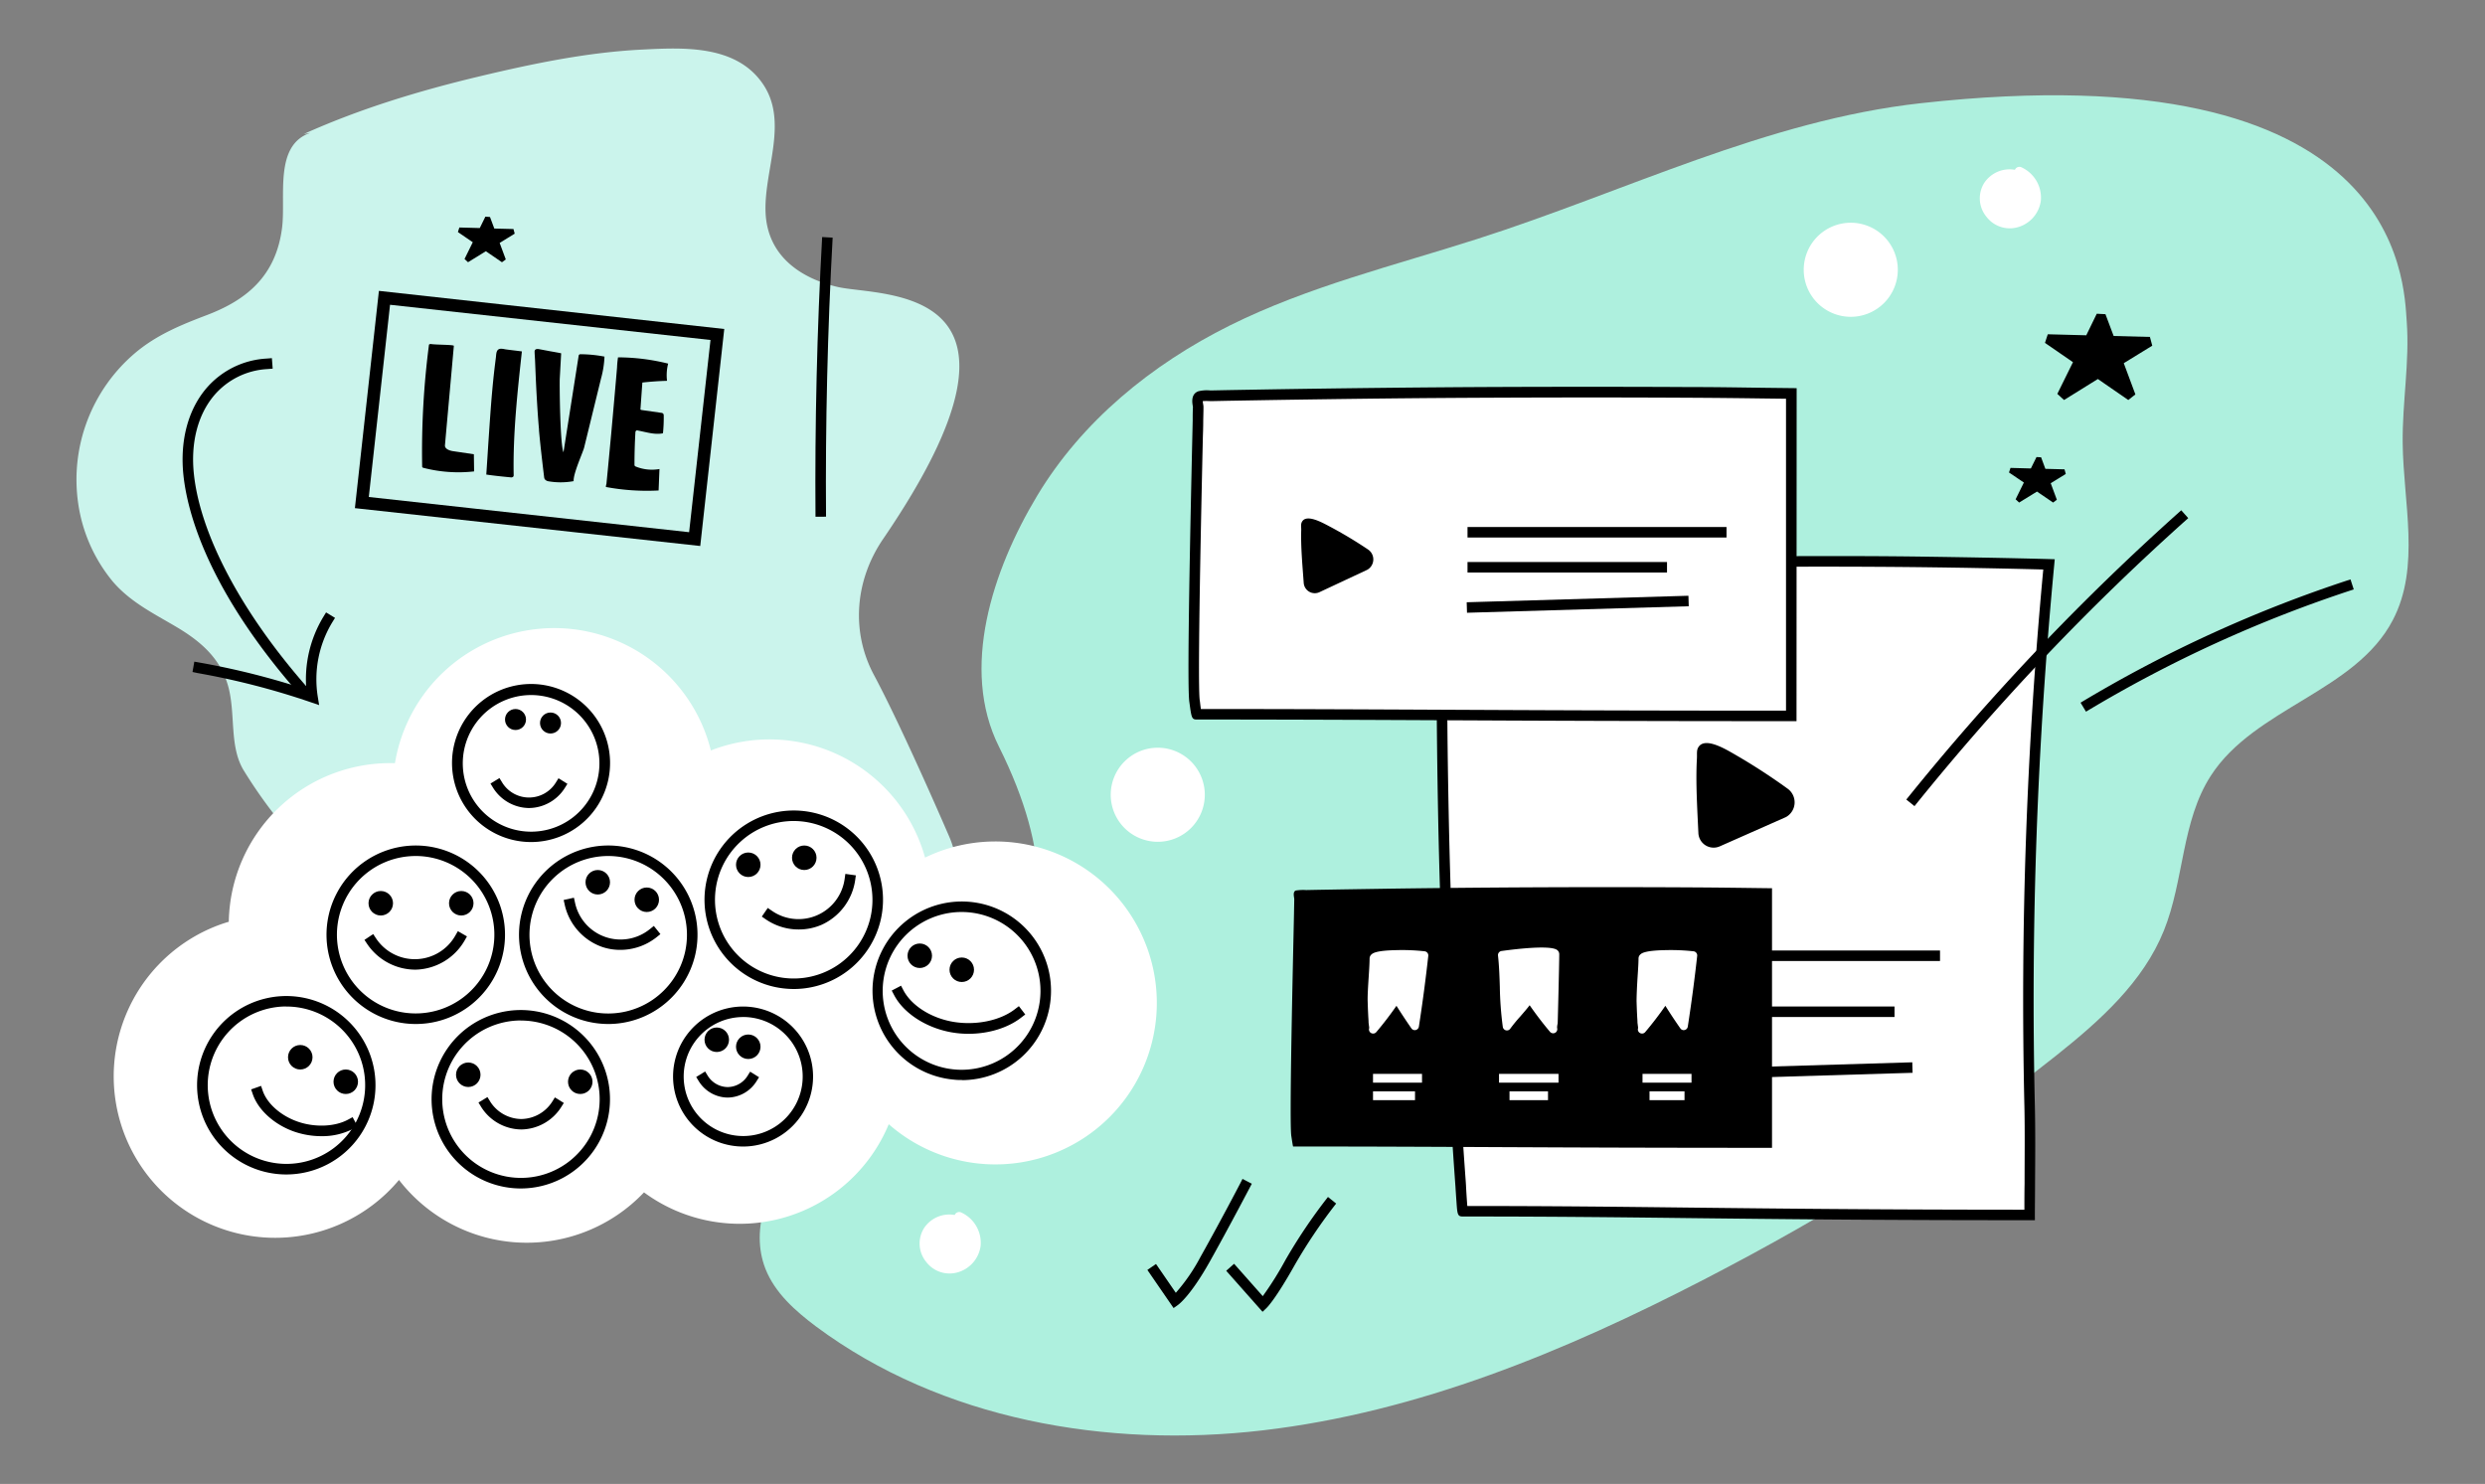 <?xml version="1.0" encoding="UTF-8"?> <svg xmlns="http://www.w3.org/2000/svg" id="Layer_2" data-name="Layer 2" width="710" height="424" viewBox="0 0 710 424"><rect x="0" y="0" width="710" height="424" fill="#808080" stroke="none"/><g id="Layer_1" data-name="Layer 1"><rect id="Rectangle_811" data-name="Rectangle 811" width="710" height="424" fill="#fff" opacity="0"></rect><path id="Path_5982" data-name="Path 5982" d="M86.8,38.29c16.08-7.24,32.91-12.33,49.82-16.38,15.54-3.72,31.26-7,47.15-7.76,11.42-.56,26.7-1.41,34.31,10,7.21,10.77.21,24.48.65,36.43.47,12.76,10.33,19,20.51,21.39,12.47,2.93,63.38-1.65,13.1,72-8.07,11.81-9.27,26.51-2.62,38.92,6.39,11.94,16,33.45,21.47,46.1s.32,26-9,34.44c-10.14,9.12-23.22,13.4-35.94,14.7-80.67,8.24-131.46-27.08-156.61-68-4.1-6.7-2.34-15.75-4.3-23.52-2.06-8.17-7.69-13.06-14.13-17-6.61-4-13.71-7.28-19-13.47a45.06,45.06,0,0,1-9.88-22.38A47.44,47.44,0,0,1,38.44,101c6.25-5.33,13.36-8.19,20.73-11,11.27-4.29,19.67-11.13,21.42-24.9,1.13-8.91-2.39-23.64,8.1-27.14" fill="#cbf4ec"></path><path id="Path_5983" data-name="Path 5983" d="M686.48,126.52c-.12-11.54,2-23.07,1.16-34.58s-1.35-77.71-138.86-62.45C504.8,34.37,464.19,54.82,422,68.3c-23.76,7.61-48.26,13.57-70.63,24.7s-42.29,27.4-55.07,48.7-22,49.39-10.9,71.61c31.15,62.39-10.47,82.5-27,93.56-10.33,6.92-21.64,12.7-30.23,21.69s-14,22.44-9.46,34c2.72,6.88,8.52,12,14.45,16.45,35.89,26.68,83.16,34.85,127.59,29.68S447.31,386.05,487,365.51c35.36-18.28,69.45-39.2,100.59-64,12.4-9.87,24.74-20.92,30.66-35.62,5.8-14.37,5-31.25,13.43-44.27,12.52-19.39,41.36-24,52-44.49C691.62,161.94,686.65,143.64,686.48,126.52Z" fill="#aef0de"></path><path id="Path_5984" data-name="Path 5984" d="M86.68,199.66l-1-1.12C59.32,168.59,53.51,146.31,52.4,135.7c-1-9.68,1.26-18.4,6.39-24.56a24.44,24.44,0,0,1,17.39-8.69l1.5-.12.23,3-1.5.12a21.51,21.51,0,0,0-15.31,7.62c-4.61,5.53-6.64,13.46-5.71,22.32,1.83,17.46,13.69,39.76,32.55,61.18l1,1.12Z"></path><path id="Path_5985" data-name="Path 5985" d="M91.18,201.46l-2.37-.81a214.845,214.845,0,0,0-32.35-8.34L55,192l.52-2.95,1.48.26a219,219,0,0,1,30.53,7.7,34.45,34.45,0,0,1,4.85-20.75l.78-1.28,2.56,1.56-.79,1.28A31.47,31.47,0,0,0,90.78,199Z"></path><path id="Path_5986" data-name="Path 5986" d="M200.07,156,101.4,145.19l6.86-62.08L206.93,94Zm-94.7-14,91.52,10.06L203,97.14,111.44,87.08Z"></path><path id="Path_5987" data-name="Path 5987" d="M122.57,98.45a236.794,236.794,0,0,0-1.95,34.9c0,.2.23.29.42.34a40,40,0,0,0,14.42,1l-.07-4.9-6-.89c-1-.15-2.35-.65-2.26-1.69.8-9.06,1.74-19.33,2.54-28.39,0-.37-5.25-.27-6.73-.55"></path><path id="Path_5988" data-name="Path 5988" d="M139.54,126.41l-.29,4.49-.31,4.69c1.88.29,5,.62,6.9.79a.88.88,0,0,0,.81-.2.83.83,0,0,0,.11-.56c-.21-11.77,1.07-23.51,2.35-35.21-1.11-.16-3.48-.42-4.59-.58-.66-.1-1.6-.4-2.19.07s-.56,1.57-.65,2.25c-.14,1.11-.28,2.21-.41,3.32-.26,2.23-.48,4.46-.68,6.69s-.37,4.47-.53,6.7-.31,4.48-.46,6.71Z"></path><path id="Path_5989" data-name="Path 5989" d="M154,123c.4,4.41.92,8.81,1.45,13.21a1.89,1.89,0,0,0,.17.67,1.66,1.66,0,0,0,1.12.64,20.51,20.51,0,0,0,7.16-.05c-.18-2.09,2.71-8.36,3-9.61l4.81-19.66a27.82,27.82,0,0,0,1-6.31,37.54,37.54,0,0,0-6.77-.68.66.66,0,0,0-.42.09.65.65,0,0,0-.21.47L161,129.21c-1-2-1.15-19.64-1.07-21l.4-7.25c0-.06-2.82-.54-3.08-.59l-3.13-.59c-.68-.13-1.4-.1-1.38.74s.11,1.78.14,2.67c.09,2.12.17,4.24.27,6.35s.22,4.25.35,6.37.28,4.23.46,6.34A4.9,4.9,0,0,1,154,123Z"></path><path id="Path_5990" data-name="Path 5990" d="M173.11,139.14a63.87,63.87,0,0,0,15.06,1l.25-6.13a12.3,12.3,0,0,1-6.71-.68.76.76,0,0,1-.37-.26.68.68,0,0,1-.06-.34q0-4.55.26-9.09a.73.73,0,0,1,.25-.62.71.71,0,0,1,.5,0c2.37.44,4.77,1.27,7.13.78a43.57,43.57,0,0,0,.22-5,1,1,0,0,0-.16-.62.91.91,0,0,0-.58-.23l-5.65-.81A.46.46,0,0,1,183,117a.45.45,0,0,1,0-.26l.53-7.44c2.34-.26,4.69-.43,7.05-.49a13.37,13.37,0,0,1,.32-4.92,60.14,60.14,0,0,0-14.32-1.79,23.837,23.837,0,0,0-.28,2.92c-.11,1.24-.21,2.47-.32,3.7q-.32,3.7-.65,7.4l-.66,7.37-.69,7.37c-.23,2.46-.47,4.93-.71,7.39A3.051,3.051,0,0,0,173.11,139.14Z"></path><path id="Path_5991" data-name="Path 5991" d="M133.35,74.32l5.96-12.1,4.51,12.12-12.6-8.63,15.44.41Z"></path><path id="Path_5992" data-name="Path 5992" d="M143.42,74.93l-4.6-3.15-5.1,3.14-1-.92,2.36-4.79-4.25-2.91.42-1.3,5.83.16,1.6-3.26L140,62l1.23,3.3,5.47.14.36,1.32-4.3,2.65,1.75,4.71Zm-3.27-4,2.22,1.51-.87-2.34ZM136.26,70l-1.18,2.38,2.46-1.51Zm.64-1.3,2,1.35,2.1-1.28-.78-2.1-2.27-.06Zm4.85-2,.48,1.3,2-1.24Zm-8.13-.22,2.09,1.43.66-1.35Zm5-1.29h1l-.45-1.2Z"></path><path id="Path_5993" data-name="Path 5993" d="M589.02,113.13l11.3-22.9,8.53,22.94L585.01,96.85l29.21.77Z"></path><path id="Path_5994" data-name="Path 5994" d="M608.08,114.29l-8.69-6-9.66,6-1.92-1.75,4.47-9.06-8-5.51.8-2.46,11,.29,3-6.16,2.48.13L603.9,96l10.36.27.67,2.5-8.14,5,3.32,8.92Zm-6.17-7.51,4.19,2.87-1.65-4.43ZM594.53,105l-2.22,4.51,4.64-2.86Zm1.21-2.45,3.73,2.55,4-2.47-1.48-4-4.29-.12Zm9.18-3.83.91,2.47,3.82-2.35Zm-15.38-.41,4,2.7,1.26-2.56Zm9.5-2.45h2l-.85-2.29Z"></path><path id="Path_5995" data-name="Path 5995" d="M576.53,142.98l5.97-12.1L587,143l-12.59-8.62,15.44.41Z"></path><path id="Path_5996" data-name="Path 5996" d="M586.6,143.59l-4.6-3.14-5.11,3.14-1-.93,2.36-4.79L574,135l.43-1.31,5.82.16,1.61-3.26,1.31.07,1.22,3.3,5.47.14.36,1.32-4.3,2.65,1.75,4.72Zm-3.26-4,2.21,1.52-.87-2.35Zm-3.9-.94-1.18,2.38,2.46-1.51Zm.64-1.29,2,1.34,2.12-1.3-.78-2.11-2.26-.06Zm4.85-2,.48,1.3,2-1.23Zm-8.13-.22,2.09,1.43.67-1.35Zm5-1.29h1l-.44-1.21Z"></path><path id="Path_5997" data-name="Path 5997" d="M417.88,346.08c56.14,0,80.76,1.06,162,1.06,0-8.53.24-20.56,0-31a1316.91,1316.91,0,0,1,5.53-154.87q-17.35-.471-34.72-.68T516,160.41q-17.36,0-34.72.33t-34.72.84q-8.67.27-17.35.6l-8.6.35-4.37.19c-.92,0-2.88-.27-3.63.34-1.27,1.05-.53,5.49-.54,7,0,2.92-.06,5.84-.08,8.76v17.69q0,17.67.4,35.36t1,35.34q.66,17.67,1.64,35.32t2.25,35.29C417.31,338.51,417.78,346.08,417.88,346.08Z" fill="#fff"></path><path id="Path_5998" data-name="Path 5998" d="M581.4,348.64h-1.5c-44.38,0-72.24-.32-96.83-.6-20.42-.24-39.72-.46-65.19-.46-1.45,0-1.5-.71-1.74-4.13-.11-1.51-.23-3.31-.3-4.45l-.08-1.09c-.84-11.69-1.6-23.57-2.25-35.31s-1.2-23.63-1.64-35.35-.78-23.64-1-35.37-.37-23.67-.4-35.39v-17.7q0-4.38.07-8.77a9.924,9.924,0,0,0-.07-1.32c-.23-3.12-.29-5.6,1.17-6.8,1-.82,2.53-.75,3.76-.7h.75l4.38-.19,8.6-.35q8.69-.33,17.37-.6c11.52-.36,23.21-.64,34.73-.84s23.24-.3,34.75-.33,23.22,0,34.74.17,23.24.37,34.74.68l1.61.05-.15,1.59a1316.018,1316.018,0,0,0-5.53,154.69c.16,7.21.1,15.17.05,22.19,0,3.19-.05,6.2-.05,8.86Zm-162.17-4.06c24.83,0,43.81.23,63.88.46,24.29.27,51.79.59,95.29.6,0-2.28,0-4.77.05-7.38,0-7,.11-14.94-.05-22.1a1318.774,1318.774,0,0,1,5.39-153.441c-11-.289-22.1-.5-33.09-.639-11.52-.14-23.19-.19-34.71-.17s-23.16.14-34.7.33-23.18.48-34.69.84q-8.67.27-17.34.6l-8.59.35-4.37.19h-1a8.11,8.11,0,0,0-1.72,0c-.35.71-.16,3.26-.09,4.24,0,.64.09,1.2.08,1.58,0,2.92-.05,5.83-.07,8.75v17.67c0,11.71.17,23.6.4,35.34s.58,23.6,1,35.32,1,23.57,1.63,35.29,1.41,23.59,2.26,35.26l.07,1.11c.05,1.22.24,4.12.37,5.8Z"></path><path id="Path_5999" data-name="Path 5999" d="M491.32,241.84a4.36,4.36,0,0,1-6.07-3.89c-.33-7.14-.79-14.54-.42-21.16.09-1.54-.19-2.49.56-3.5,2-2.66,7.67.78,10.25,2.26a174.212,174.212,0,0,1,15.13,9.81,4.81,4.81,0,0,1-.51,8.1Z"></path><rect id="Rectangle_812" data-name="Rectangle 812" width="117" height="3" transform="translate(437.29 271.58)"></rect><rect id="Rectangle_813" data-name="Rectangle 813" width="100.49" height="3" transform="matrix(1, -0.03, 0.03, 1, 445.877, 306.537)"></rect><rect id="Rectangle_814" data-name="Rectangle 814" width="90" height="3" transform="translate(451.29 287.58)"></rect><path id="Path_6000" data-name="Path 6000" d="M341.88,204.08c56.69,0,87.86.47,169.91.47v-92.1c-11.68-.14-17.78-.24-29.47-.31s-23.37-.09-35.06-.07-23.38.06-35.06.14-23.38.21-35.06.38q-8.76.12-17.52.27l-8.68.15-4.42.09a16.8,16.8,0,0,0-3.66.15c-1.29.47-.54,2.45-.56,3.12,0,1.31-.05,2.61-.07,3.92,0,2.63-1.83,74.83-1,80.09C341.31,200.69,341.78,204.08,341.88,204.08Z" fill="#fff"></path><path id="Path_6001" data-name="Path 6001" d="M513.29,206.05h-1.5c-44.81,0-74.85-.14-101.35-.27-22-.1-42.83-.2-68.56-.2-1.37,0-1.46-.6-2-4.52l-.06-.44c-.52-3.16-.24-28,.85-76,.06-2.47.09-4,.1-4.39,0-1.31,0-2.62.07-3.93a2.491,2.491,0,0,0-.06-.37c-.15-.92-.55-3.34,1.6-4.13a10.08,10.08,0,0,1,3.32-.25h.83l4.42-.09,8.68-.15q8.76-.15,17.53-.27c11.58-.16,23.38-.29,35.06-.38s23.49-.13,35.08-.14,23.39,0,35.07.07c9,0,14.84.13,22.21.22l8.75.1Zm-170.18-3.47c25.17,0,45.67.1,67.35.2,26.2.13,55.86.27,99.83.27V113.93l-5.79-.07c-7.36-.1-13.18-.17-22.19-.22-11.68-.06-23.47-.09-35.05-.07s-23.37.06-35.05.14-23.47.22-35,.38q-8.76.12-17.52.27l-8.68.15-4.41.09h-.95a19.071,19.071,0,0,0-2,0,6.851,6.851,0,0,0,.1.85,4.489,4.489,0,0,1,.1.94c0,1.3-.05,2.6-.07,3.9,0,.35,0,1.93-.1,4.42-1.34,58.67-1.22,73.39-.89,75.41l.07.49Q343,201.85,343.11,202.58Z"></path><path id="Path_6002" data-name="Path 6002" d="M377,169.19a3.17,3.17,0,0,1-4.51-2.65c-.37-5.09-.86-10.38-.71-15.13,0-1.1-.19-1.78.34-2.52,1.38-1.94,5.61.39,7.52,1.4A121.422,121.422,0,0,1,390.86,157a3.41,3.41,0,0,1-.21,5.8Z"></path><rect id="Rectangle_815" data-name="Rectangle 815" width="74" height="3" transform="translate(419.29 150.58)"></rect><rect id="Rectangle_816" data-name="Rectangle 816" width="63.38" height="3" transform="translate(419.058 172.079) rotate(-1.68)"></rect><rect id="Rectangle_817" data-name="Rectangle 817" width="57" height="3" transform="translate(419.29 160.58)"></rect><path id="Path_6003" data-name="Path 6003" d="M547,230.33l-2.34-1.88a691.109,691.109,0,0,1,78.55-82.65l2,2.24A688.205,688.205,0,0,0,547,230.33Z"></path><path id="Path_6004" data-name="Path 6004" d="M596,203.34l-1.55-2.57a375.92,375.92,0,0,1,77.12-35.22l.93,2.86A372,372,0,0,0,596,203.34Z"></path><path id="Path_6005" data-name="Path 6005" d="M233,147.65c-.2-26.54.43-53.42,1.9-79.92l3,.17c-1.46,26.43-2.09,53.25-1.89,79.73Z"></path><circle id="Ellipse_435" data-name="Ellipse 435" cx="3.5" cy="3.5" r="3.5" transform="translate(283.29 274.58)"></circle><path id="Path_6006" data-name="Path 6006" d="M327.63,270.52a46.13,46.13,0,0,0-59.28-27.22c-1.39.52-2.74,1.1-4.05,1.73-.34-1.23-.73-2.45-1.18-3.66a46.13,46.13,0,0,0-59.28-27.23l-.73.3a46.783,46.783,0,0,0-1.51-4.9,46.13,46.13,0,0,0-88.76,8.52,46.11,46.11,0,0,0-47.47,45.31c-.93.27-1.85.57-2.77.91A46.13,46.13,0,1,0,114,337.14a46.15,46.15,0,0,0,70,3.55,46.11,46.11,0,0,0,69.93-19.48,46.13,46.13,0,0,0,73.71-50.69Zm-152.52-2c.14.57.3,1.13.46,1.69-.62-.4-1.24-.79-1.88-1.16l.69-.23Z" fill="#fff"></path><circle id="Ellipse_436" data-name="Ellipse 436" cx="20.99" cy="20.99" r="20.99" transform="translate(130.8 197.09)" fill="#fff"></circle><path id="Path_6007" data-name="Path 6007" d="M151.78,240.59a22.58,22.58,0,1,1,7.83-1.42,22.58,22.58,0,0,1-7.83,1.42Zm0-42a19.52,19.52,0,1,0,18.27,12.74h0A19.52,19.52,0,0,0,151.78,198.59Z"></path><path id="Path_6008" data-name="Path 6008" d="M142.2,224.37a10.5,10.5,0,0,0,17.85.07" fill="#fff"></path><path id="Path_6009" data-name="Path 6009" d="M151.15,230.87h-.05a12.24,12.24,0,0,1-10.18-5.72l-.78-1.27,2.56-1.57.78,1.27a9,9,0,0,0,15.3.06l.79-1.27,2.55,1.59-.8,1.27a12.23,12.23,0,0,1-10.17,5.64Z"></path><circle id="Ellipse_437" data-name="Ellipse 437" cx="3" cy="3" r="3" transform="translate(144.29 202.58)"></circle><circle id="Ellipse_438" data-name="Ellipse 438" cx="3" cy="3" r="3" transform="translate(154.29 203.58)"></circle><circle id="Ellipse_439" data-name="Ellipse 439" cx="23.99" cy="23.99" r="23.99" transform="translate(57.8 286.09)" fill="#fff"></circle><path id="Path_6010" data-name="Path 6010" d="M81.82,335.57a25.49,25.49,0,1,1,23.88-34.35h0a25.5,25.5,0,0,1-23.88,34.35Zm0-48a22.49,22.49,0,1,0,21.11,14.67h0a22.52,22.52,0,0,0-21.16-14.65Z"></path><path id="Path_6011" data-name="Path 6011" d="M73.66,312.19c1.42,4.13,5.73,7.95,11,9.76s11.34,1.53,15.47-.7" fill="#fff"></path><path id="Path_6012" data-name="Path 6012" d="M91.84,324.63a24,24,0,0,1-7.66-1.26c-5.69-1.95-10.38-6.15-11.94-10.69l-.49-1.42,2.84-1,.48,1.42c1.28,3.7,5.24,7.17,10.09,8.83s10.49,1.44,14.27-.6l1.32-.71,1.42,2.64-1.32.71a19.21,19.21,0,0,1-9.01,2.08Z"></path><circle id="Ellipse_440" data-name="Ellipse 440" cx="3.5" cy="3.5" r="3.5" transform="translate(82.29 298.58)"></circle><circle id="Ellipse_441" data-name="Ellipse 441" cx="3.5" cy="3.5" r="3.5" transform="translate(95.29 305.58)"></circle><circle id="Ellipse_442" data-name="Ellipse 442" cx="23.99" cy="23.99" r="23.99" transform="translate(149.8 243.09)" fill="#fff"></circle><path id="Path_6013" data-name="Path 6013" d="M173.84,292.58a26.15,26.15,0,0,1-5.81-.66,25.5,25.5,0,1,1,30.6-19.08h0a25.53,25.53,0,0,1-24.79,19.74Zm-.09-48a22.5,22.5,0,1,0,21.95,27.58h0a22.53,22.53,0,0,0-21.95-27.58Z"></path><path id="Path_6014" data-name="Path 6014" d="M162.83,258.28a14.81,14.81,0,0,0,23.75,8.39" fill="#fff"></path><path id="Path_6015" data-name="Path 6015" d="M177.19,271.4a15.77,15.77,0,0,1-5.32-.9,16.62,16.62,0,0,1-10.5-11.9l-.32-1.46,2.93-.64.32,1.46a13.3,13.3,0,0,0,21.34,7.54l1.17-.94,1.88,2.34-1.17.94A16.65,16.65,0,0,1,177.19,271.4Z"></path><circle id="Ellipse_443" data-name="Ellipse 443" cx="3.5" cy="3.5" r="3.5" transform="translate(167.29 248.58)"></circle><circle id="Ellipse_444" data-name="Ellipse 444" cx="3.5" cy="3.5" r="3.5" transform="translate(181.29 253.58)"></circle><circle id="Ellipse_445" data-name="Ellipse 445" cx="23.99" cy="23.99" r="23.99" transform="translate(202.8 233.09)" fill="#fff"></circle><path id="Path_6016" data-name="Path 6016" d="M226.84,282.58a26.15,26.15,0,0,1-5.81-.66,25.5,25.5,0,1,1,30.6-19.08h0a25.53,25.53,0,0,1-24.79,19.74Zm-.09-48a22.5,22.5,0,1,0,21.95,27.58h0a22.53,22.53,0,0,0-21.95-27.58Z"></path><path id="Path_6017" data-name="Path 6017" d="M219.74,261.5a14.81,14.81,0,0,0,23.07-10.12" fill="#fff"></path><path id="Path_6018" data-name="Path 6018" d="M228.21,265.57a16.54,16.54,0,0,1-9.32-2.83l-1.23-.85,1.7-2.47,1.24.85a13.31,13.31,0,0,0,20.72-9.1l.21-1.48,3,.42-.21,1.48a16.64,16.64,0,0,1-9.59,12.65,16.25,16.25,0,0,1-6.52,1.33Z"></path><circle id="Ellipse_446" data-name="Ellipse 446" cx="3.5" cy="3.5" r="3.5" transform="translate(210.29 243.58)"></circle><circle id="Ellipse_447" data-name="Ellipse 447" cx="3.5" cy="3.5" r="3.5" transform="translate(226.29 241.58)"></circle><circle id="Ellipse_448" data-name="Ellipse 448" cx="23.99" cy="23.99" r="23.99" transform="translate(124.8 290.09)" fill="#fff"></circle><path id="Path_6019" data-name="Path 6019" d="M148.82,339.57a25.49,25.49,0,1,1,23.88-34.35h0a25.5,25.5,0,0,1-23.88,34.35Zm0-48a22.49,22.49,0,1,0,21.11,14.67h0a22.52,22.52,0,0,0-21.16-14.65Z"></path><path id="Path_6020" data-name="Path 6020" d="M138.77,315.52a11.93,11.93,0,0,0,20.29.07" fill="#fff"></path><path id="Path_6021" data-name="Path 6021" d="M148.94,322.71h-.05a13.71,13.71,0,0,1-11.4-6.41l-.78-1.28,2.56-1.56.78,1.27a10.67,10.67,0,0,0,8.85,5h0a10.68,10.68,0,0,0,8.85-4.91l.79-1.27,2.55,1.59-.8,1.27a13.72,13.72,0,0,1-11.35,6.3Z"></path><circle id="Ellipse_449" data-name="Ellipse 449" cx="3.5" cy="3.5" r="3.5" transform="translate(130.29 303.58)"></circle><circle id="Ellipse_450" data-name="Ellipse 450" cx="3.5" cy="3.5" r="3.5" transform="translate(162.29 305.58)"></circle><circle id="Ellipse_451" data-name="Ellipse 451" cx="24" cy="24" r="24" transform="translate(250.79 259.08)" fill="#fff"></circle><path id="Path_6022" data-name="Path 6022" d="M274.84,308.58a17.388,17.388,0,0,1-2.39-.11,25.5,25.5,0,1,1,27.73-23h0a25.5,25.5,0,0,1-25.34,23.15Zm-.09-48a22.54,22.54,0,1,0,2.11.1C276.15,260.61,275.45,260.58,274.75,260.58Zm23.94,24.71Z"></path><path id="Path_6023" data-name="Path 6023" d="M256.81,283.66c2.52,4.78,8.52,8.63,15.3,9.82s14.11-.32,18.72-3.86" fill="#fff"></path><path id="Path_6024" data-name="Path 6024" d="M276.72,295.38a28.339,28.339,0,0,1-4.87-.42c-7.21-1.27-13.64-5.43-16.37-10.6l-.7-1.33,2.65-1.4.7,1.33c2.32,4.38,7.9,7.93,14.23,9s13.27-.28,17.56-3.57l1.19-.91,1.82,2.38-1.19.91C287.92,293.74,282.37,295.38,276.72,295.38Z"></path><circle id="Ellipse_452" data-name="Ellipse 452" cx="3.5" cy="3.5" r="3.5" transform="translate(259.29 269.58)"></circle><circle id="Ellipse_453" data-name="Ellipse 453" cx="3.5" cy="3.5" r="3.5" transform="translate(271.29 273.58)"></circle><circle id="Ellipse_454" data-name="Ellipse 454" cx="18.49" cy="18.49" r="18.49" transform="translate(193.8 289.09)" fill="#fff"></circle><path id="Path_6025" data-name="Path 6025" d="M212.28,327.59a20,20,0,1,1,18.76-27h0a20,20,0,0,1-18.76,27Zm0-37a17,17,0,1,0,16,11.09h0a17,17,0,0,0-16.01-11.1Z"></path><path id="Path_6026" data-name="Path 6026" d="M200.94,308.22a8.15,8.15,0,0,0,13.85,0" fill="#fff"></path><path id="Path_6027" data-name="Path 6027" d="M207.88,313.6h0a9.84,9.84,0,0,1-8.18-4.6l-.79-1.28,2.56-1.57.78,1.28a6.8,6.8,0,0,0,5.64,3.17h0a6.79,6.79,0,0,0,5.64-3.12l.79-1.28,2.55,1.59-.8,1.27A9.84,9.84,0,0,1,207.88,313.6Z"></path><circle id="Ellipse_455" data-name="Ellipse 455" cx="3.5" cy="3.5" r="3.5" transform="translate(201.29 293.58)"></circle><circle id="Ellipse_456" data-name="Ellipse 456" cx="3.5" cy="3.5" r="3.5" transform="translate(210.29 295.58)"></circle><circle id="Ellipse_457" data-name="Ellipse 457" cx="24" cy="24" r="24" transform="translate(94.79 243.08)" fill="#fff"></circle><path id="Path_6028" data-name="Path 6028" d="M118.77,292.58a25.5,25.5,0,1,1,3.72-.27A26.064,26.064,0,0,1,118.77,292.58Zm0-48a23,23,0,0,0-3.29.24,22.49,22.49,0,1,0,3.29-.24Z"></path><path id="Path_6029" data-name="Path 6029" d="M106.2,269a14.82,14.82,0,0,0,25.17-.85" fill="#fff"></path><path id="Path_6030" data-name="Path 6030" d="M118.56,277.05a16.64,16.64,0,0,1-13.6-7.26l-.83-1.24,2.49-1.67.83,1.25a13.3,13.3,0,0,0,22.62-.77l.75-1.3,2.6,1.49-.74,1.3a16.63,16.63,0,0,1-13.6,8.19Z"></path><circle id="Ellipse_458" data-name="Ellipse 458" cx="3.5" cy="3.5" r="3.5" transform="translate(128.29 254.58)"></circle><circle id="Ellipse_459" data-name="Ellipse 459" cx="3.5" cy="3.5" r="3.5" transform="translate(105.29 254.58)"></circle><path id="Path_6031" data-name="Path 6031" d="M369.47,327.58c45.65,0,70.75.38,136.82.38V253.79c-9.41-.11-14.32-.2-23.73-.25s-18.82-.07-28.24-.06-18.82.05-28.23.12-18.82.17-28.23.3l-14.11.22-7,.12-3.56.07a13.478,13.478,0,0,0-2.95.13c-1,.37-.43,2-.45,2.51l-.06,3.15c0,2.13-1.47,60.27-.78,64.5C369,324.85,369.38,327.58,369.47,327.58Z"></path><path id="Path_6032" data-name="Path 6032" d="M406.9,273q-1.11,10.1-2.67,20.14-2.72-3.9-5.2-7.94a98.636,98.636,0,0,1-6.71,8.93c.19-.23-.1-1.64-.12-2,0-.67-.07-1.34-.1-2-.06-1.36-.11-2.72-.16-4.08-.08-2.73.56-9.46.56-12.18C392.5,272.34,403.87,272.53,406.9,273Z" fill="#fff"></path><path id="Path_6033" data-name="Path 6033" d="M392.32,295.31a1.2,1.2,0,0,1-.77-.28,1.18,1.18,0,0,1-.35-1.29c0-.24-.08-.73-.11-1s-.06-.44-.07-.55c0-.67-.07-1.35-.1-2-.07-1.37-.12-2.74-.16-4.11-.05-1.55.12-4.27.29-6.9.14-2.12.26-4.12.26-5.31a1.57,1.57,0,0,1,.59-1.21c.35-.3,1.28-1.1,7.34-1.19a57.8,57.8,0,0,1,7.84.34,1.19,1.19,0,0,1,1,1.3c-.74,6.7-1.64,13.5-2.68,20.19a1.2,1.2,0,0,1-.91,1,1.18,1.18,0,0,1-1.24-.48c-1.46-2.11-2.89-4.27-4.26-6.44-1.8,2.59-3.73,5.12-5.77,7.52a1.17,1.17,0,0,1-.9.41Zm1.36-20.93c0,1.27-.14,3.07-.26,5-.17,2.58-.34,5.24-.29,6.68s.09,2.71.16,4.07v.92c1.66-2.1,3.24-4.26,4.71-6.48a1.19,1.19,0,0,1,1-.53h0a1.18,1.18,0,0,1,1,.57c1.11,1.81,2.27,3.62,3.47,5.4.78-5.3,1.48-10.64,2.08-15.94C402.09,273.72,395.38,273.78,393.68,274.38Z" fill="#fff"></path><path id="Path_6034" data-name="Path 6034" d="M483.73,273q-1.11,10.1-2.67,20.14-2.71-3.9-5.2-7.94a96.8,96.8,0,0,1-6.71,8.93c.19-.23-.1-1.64-.12-2,0-.67-.07-1.34-.1-2-.06-1.36-.11-2.72-.16-4.08-.08-2.73.56-9.46.56-12.18C469.33,272.34,480.7,272.53,483.73,273Z" fill="#fff"></path><path id="Path_6035" data-name="Path 6035" d="M469.15,295.31a1.2,1.2,0,0,1-.77-.28,1.18,1.18,0,0,1-.35-1.29c0-.24-.08-.73-.11-1s-.06-.44-.07-.55c0-.67-.07-1.35-.1-2-.07-1.37-.12-2.74-.16-4.11,0-1.55.12-4.27.29-6.9.14-2.12.27-4.12.27-5.31a1.56,1.56,0,0,1,.58-1.21c.35-.3,1.28-1.1,7.34-1.19a59.309,59.309,0,0,1,7.84.34,1.19,1.19,0,0,1,1,1.3c-.74,6.73-1.65,13.52-2.68,20.19a1.18,1.18,0,0,1-.91,1,1.16,1.16,0,0,1-1.23-.48c-1.47-2.1-2.9-4.26-4.27-6.44-1.8,2.6-3.74,5.12-5.77,7.52h0a1.17,1.17,0,0,1-.9.41ZM468.24,293.36Zm2.27-19c0,1.27-.14,3.07-.26,5-.17,2.58-.34,5.24-.29,6.68s.09,2.71.16,4.07v.92c1.66-2.09,3.24-4.26,4.72-6.48a1.16,1.16,0,0,1,1-.53h0a1.18,1.18,0,0,1,1,.57c1.12,1.81,2.28,3.62,3.47,5.4.78-5.29,1.48-10.63,2.08-15.94-3.47-.33-10.18-.27-11.88.33Z" fill="#fff"></path><path id="Path_6036" data-name="Path 6036" d="M429.18,272.92c.74,6.73.32,13.62,1.36,20.31,1.81-2.59,4.85-5.42,6.51-8.11a95.344,95.344,0,0,0,6.71,8.92c-.19-.22.1-1.63.11-2,0-.67.44-16.69.44-19.42C444.31,271.11,432.21,272.44,429.18,272.92Z" fill="#fff"></path><path id="Path_6037" data-name="Path 6037" d="M443.76,295.23a1.19,1.19,0,0,1-.91-.42c-2.05-2.42-4-5-5.81-7.59-.81,1.07-1.75,2.14-2.66,3.19a43.733,43.733,0,0,0-2.87,3.5,1.16,1.16,0,0,1-1.23.48,1.2,1.2,0,0,1-.91-1,96.494,96.494,0,0,1-.85-11.45c-.09-2.94-.2-6-.52-8.92a1.19,1.19,0,0,1,1-1.3c.13,0,13.84-2.05,15.95-.24a1.51,1.51,0,0,1,.55,1.15c0,2.81-.41,18.94-.44,19.49a1.911,1.911,0,0,1-.07.55,5.277,5.277,0,0,0-.11,1,1.19,1.19,0,0,1-.36,1.29,1.15,1.15,0,0,1-.76.27Zm-6.71-11.3a1.18,1.18,0,0,1,1,.53c1.47,2.2,3,4.36,4.69,6.45.1-3.52.37-14.32.4-17.66-1.9-.39-8.66.14-12.65.68.25,2.66.34,5.35.42,8s.19,5.6.47,8.38l1.23-1.42a35.685,35.685,0,0,0,3.45-4.36,1.19,1.19,0,0,1,1-.56Z" fill="#fff"></path><line id="Line_97" data-name="Line 97" x2="14" transform="translate(392.29 308.08)" fill="#fff"></line><rect id="Rectangle_818" data-name="Rectangle 818" width="14" height="2.51" transform="translate(392.29 306.83)" fill="#fff"></rect><line id="Line_98" data-name="Line 98" x2="12" transform="translate(392.29 313.08)" fill="#fff"></line><rect id="Rectangle_819" data-name="Rectangle 819" width="12" height="2.51" transform="translate(392.29 311.83)" fill="#fff"></rect><line id="Line_99" data-name="Line 99" x2="14" transform="translate(469.29 308.08)" fill="#fff"></line><rect id="Rectangle_820" data-name="Rectangle 820" width="14" height="2.51" transform="translate(469.29 306.83)" fill="#fff"></rect><line id="Line_100" data-name="Line 100" x2="10" transform="translate(471.29 313.08)" fill="#fff"></line><rect id="Rectangle_821" data-name="Rectangle 821" width="10" height="2.51" transform="translate(471.29 311.83)" fill="#fff"></rect><line id="Line_101" data-name="Line 101" x2="17" transform="translate(428.29 308.08)" fill="#fff"></line><rect id="Rectangle_822" data-name="Rectangle 822" width="17" height="2.51" transform="translate(428.29 306.83)" fill="#fff"></rect><line id="Line_102" data-name="Line 102" x2="11" transform="translate(431.29 313.08)" fill="#fff"></line><rect id="Rectangle_823" data-name="Rectangle 823" width="11" height="2.51" transform="translate(431.29 311.83)" fill="#fff"></rect><path id="Path_6038" data-name="Path 6038" d="M575.66,49.89a7.24,7.24,0,0,0-8.55,5.43,7.52,7.52,0,0,0,5.73,8.46,7.81,7.81,0,0,0,8.73-5.46A8.13,8.13,0,0,0,577,49" fill="#fff"></path><path id="Path_6039" data-name="Path 6039" d="M576,48.58a8.67,8.67,0,0,0-9.09,3.71,8.27,8.27,0,0,0,.66,9.66,8.38,8.38,0,0,0,9.17,2.9,9.13,9.13,0,0,0,6.36-7.52,9.54,9.54,0,0,0-5.46-9.49,1.4,1.4,0,0,0-1.85.48,1.36,1.36,0,0,0,.48,1.85,6.94,6.94,0,0,1,4.15,5.66,6.17,6.17,0,0,1-3.43,6,5.788,5.788,0,1,1-1.71-10.65c1.69.41,2.41-2.2.72-2.61Z" fill="#fff"></path><path id="Path_6040" data-name="Path 6040" d="M272.72,348.52a7.24,7.24,0,0,0-8.55,5.43,7.52,7.52,0,0,0,5.73,8.46,7.81,7.81,0,0,0,8.73-5.46,8.14,8.14,0,0,0-4.59-9.31" fill="#fff"></path><path id="Path_6041" data-name="Path 6041" d="M273.08,347.21a8.65,8.65,0,0,0-9.08,3.71,8.27,8.27,0,0,0,.65,9.66,8.38,8.38,0,0,0,9.17,2.9,9.13,9.13,0,0,0,6.36-7.52,9.54,9.54,0,0,0-5.46-9.49,1.4,1.4,0,0,0-1.85.48,1.36,1.36,0,0,0,.48,1.85,6.92,6.92,0,0,1,4.15,5.66,6.18,6.18,0,0,1-3.42,6,5.79,5.79,0,1,1-1.72-10.65c1.69.41,2.41-2.2.72-2.61Z" fill="#fff"></path><circle id="Ellipse_460" data-name="Ellipse 460" cx="13" cy="13" r="13" transform="translate(515.79 64.08)" fill="#fff"></circle><path id="Path_6042" data-name="Path 6042" d="M528.79,90.52a13.44,13.44,0,1,1,13.44-13.44,13.44,13.44,0,0,1-13.44,13.44Zm0-26a12.56,12.56,0,1,0,12.56,12.56,12.56,12.56,0,0,0-12.56-12.56Z" fill="#fff"></path><circle id="Ellipse_461" data-name="Ellipse 461" cx="13" cy="13" r="13" transform="translate(317.79 214.08)" fill="#fff"></circle><path id="Path_6043" data-name="Path 6043" d="M330.79,240.52a13.44,13.44,0,1,1,13.44-13.44,13.44,13.44,0,0,1-13.44,13.44Zm0-26a12.56,12.56,0,1,0,12.56,12.56,12.56,12.56,0,0,0-12.56-12.56Z" fill="#fff"></path><path id="Path_6044" data-name="Path 6044" d="M335.31,373.74l-7.49-10.89,2.47-1.7,5.66,8.23A52.911,52.911,0,0,0,343,359.12c5.32-9.46,12-22.16,12-22.29l2.66,1.39c-.07.13-6.74,12.87-12.08,22.37s-8.71,12.06-9.07,12.3Z"></path><path id="Path_6045" data-name="Path 6045" d="M360.73,374.81l-10.38-11.72,2.25-2,8.19,9.25a93.132,93.132,0,0,0,6.43-10.24,153.659,153.659,0,0,1,12.2-18.1l2.34,1.88a149.573,149.573,0,0,0-11.92,17.71c-5.35,9.51-7.73,11.91-8,12.16Z"></path></g></svg> 